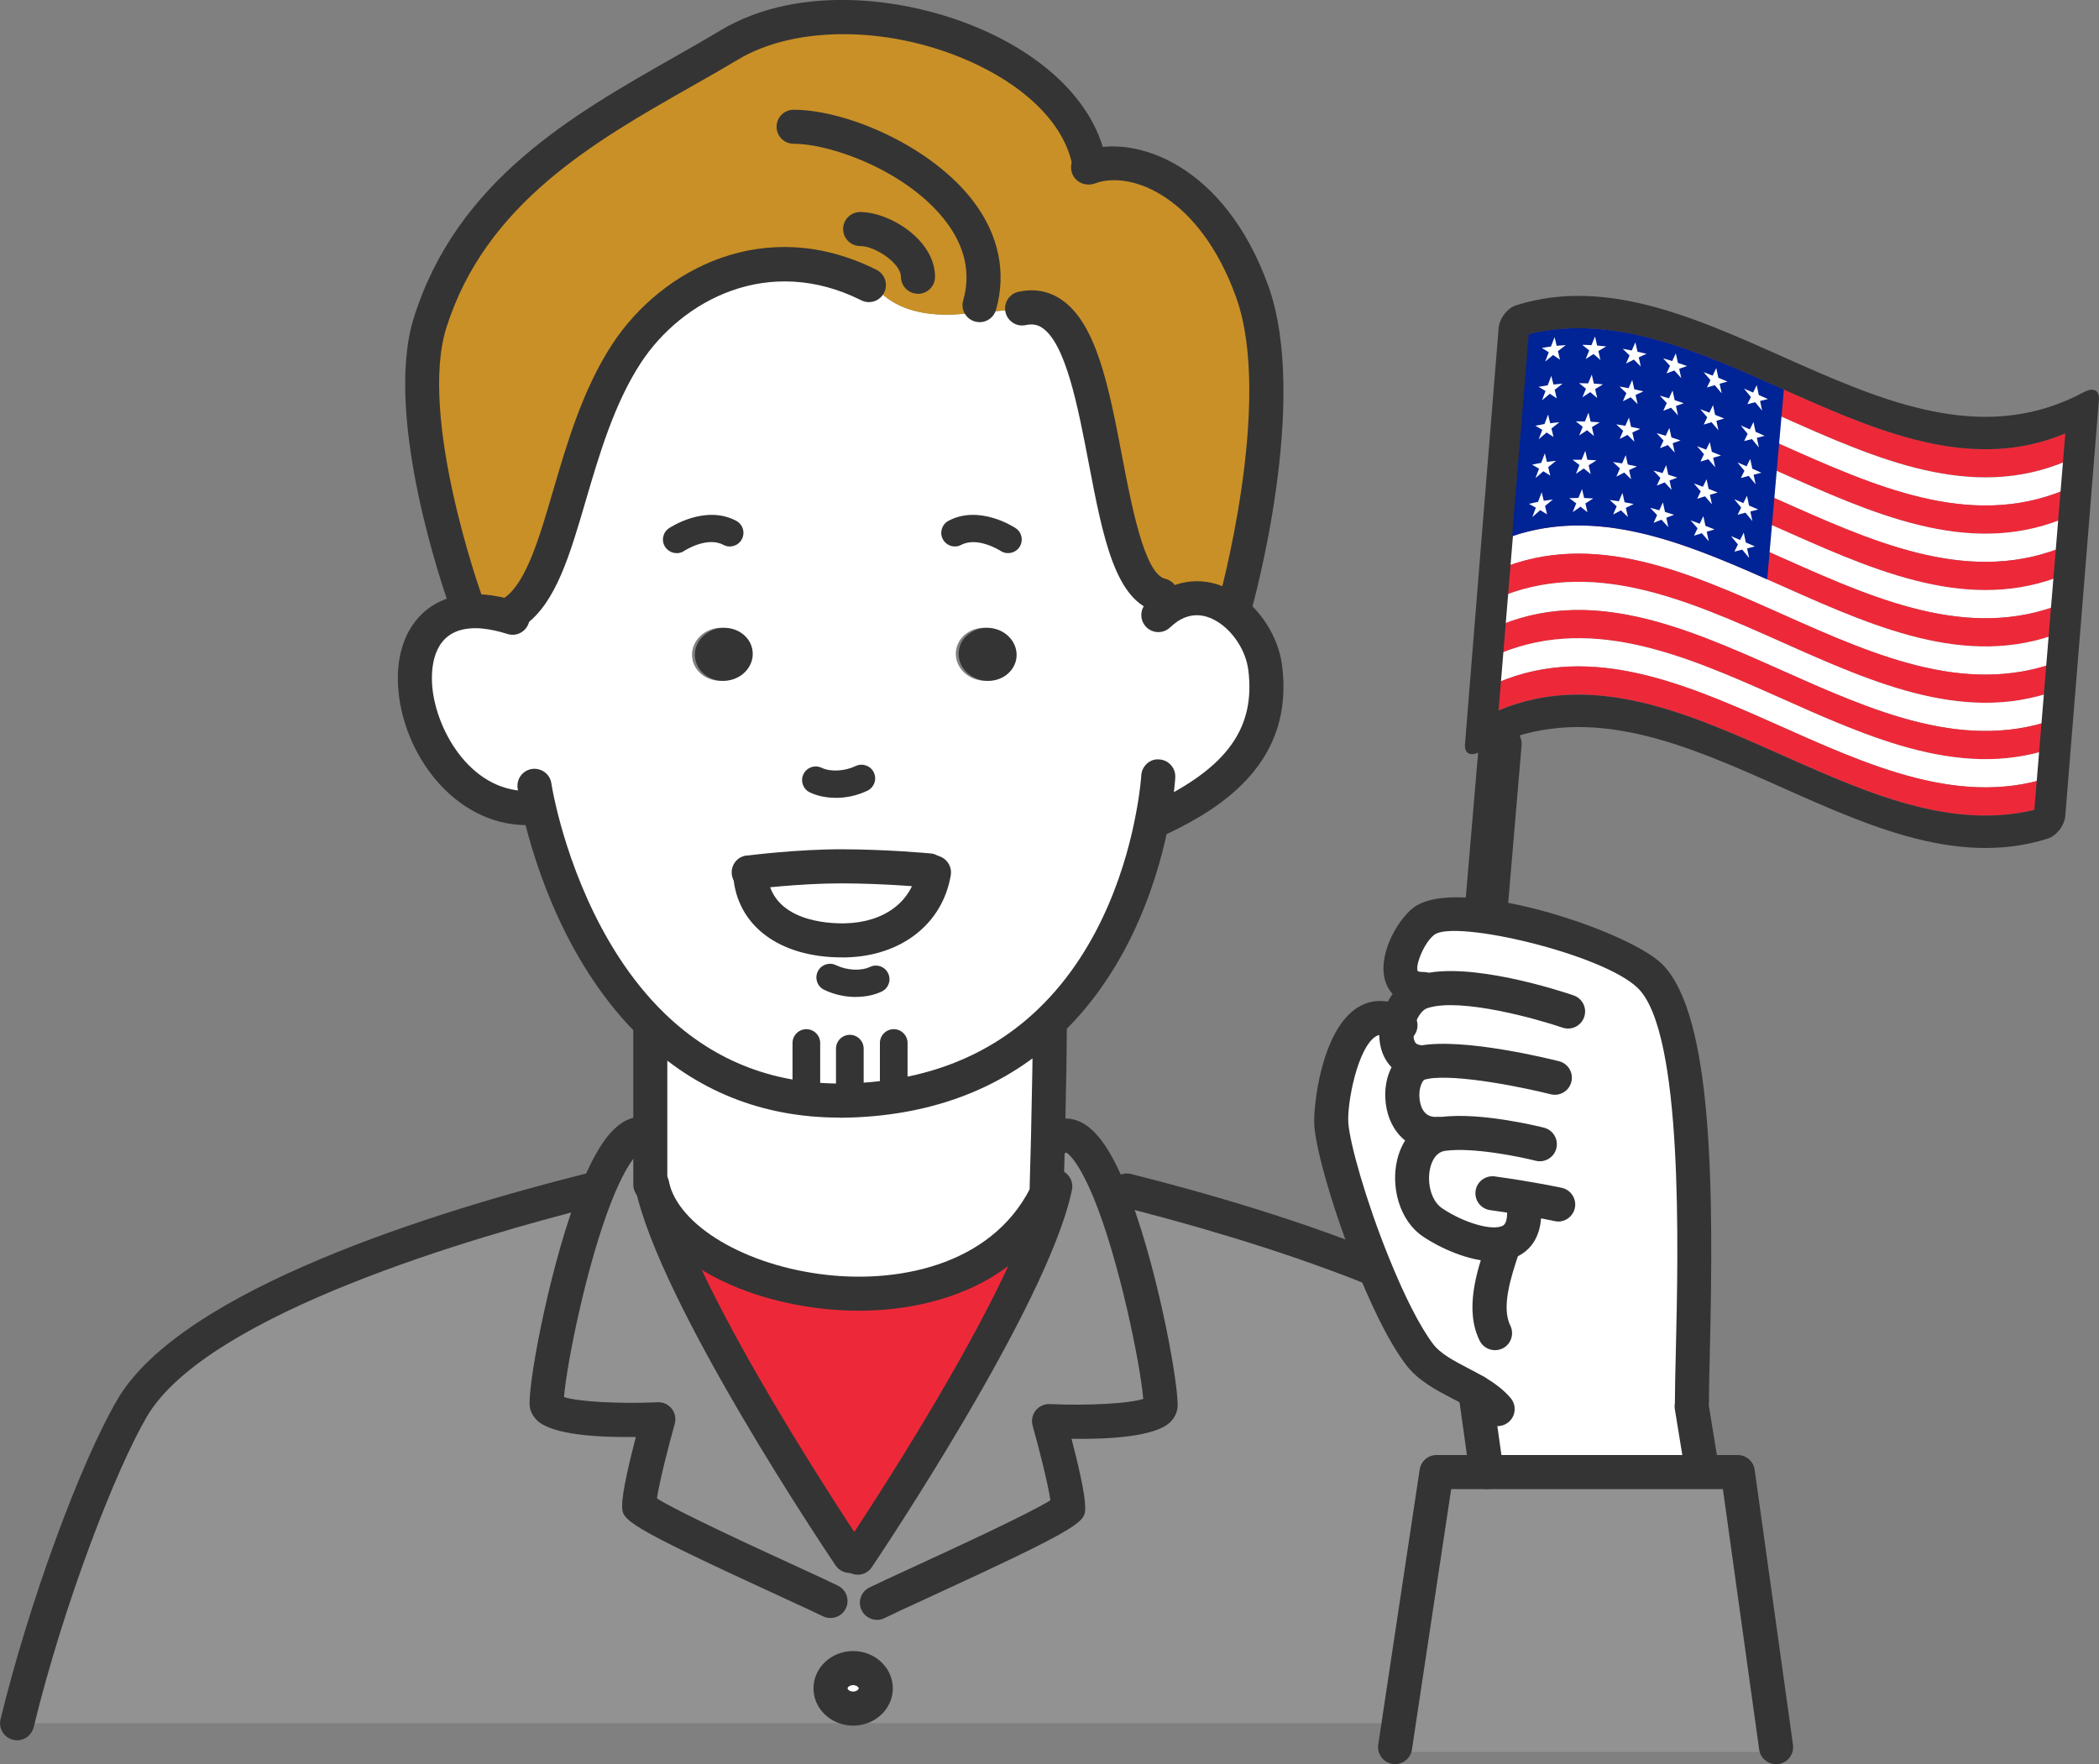 <?xml version="1.0" encoding="UTF-8"?>
<svg id="_レイヤー_2" data-name="レイヤー 2" xmlns="http://www.w3.org/2000/svg" xmlns:xlink="http://www.w3.org/1999/xlink" viewBox="0 0 297.4 249.95">
  <rect x="0" y="0" width="297.4" height="249.95" fill="#808080" stroke="none"/>
  <defs>
    <style>
      .cls-1 {
        fill: none;
      }

      .cls-1, .cls-2, .cls-3, .cls-4, .cls-5, .cls-6, .cls-7 {
        stroke-width: 0px;
      }

      .cls-8 {
        clip-path: url(#clippath-1);
      }

      .cls-2 {
        fill: #343434;
      }

      .cls-3 {
        fill: #c99027;
      }

      .cls-4 {
        fill: #929292;
      }

      .cls-5 {
        fill: #fff;
      }

      .cls-6 {
        fill: #ed2939;
      }

      .cls-7 {
        fill: #002395;
      }
    </style>
    <clipPath id="clippath-1">
      <path class="cls-1" d="m218.58,48.04c10.99-1.88,21.98,2.84,32.98,7.73-.72,8.18-1.44,16.36-2.15,24.54-10.99-4.85-21.98-9.09-32.98-6.32.72-8.68,1.44-17.33,2.15-25.95Z"/>
    </clipPath>
  </defs>
  <g id="_デザイン2" data-name="デザイン2">
    <g>
      <g>
        <path class="cls-6" d="m295.24,64.14c-26.83,14.35-53.65-20.82-80.48-12.31.11-1.37.23-2.73.34-4.1,26.82-8.15,53.65,27,80.48,12.23-.11,1.39-.23,2.79-.34,4.18Z"/>
        <path class="cls-5" d="m294.91,68.32c-26.83,13.94-53.65-21.25-80.48-12.37.11-1.37.22-2.74.34-4.1,26.83-8.51,53.65,26.66,80.48,12.31-.11,1.39-.23,2.78-.34,4.17Z"/>
        <path class="cls-6" d="m294.57,72.48c-26.82,13.53-53.65-21.68-80.47-12.43.11-1.37.22-2.74.34-4.11,26.83-8.88,53.65,26.31,80.48,12.37-.11,1.39-.23,2.78-.34,4.17Z"/>
        <path class="cls-5" d="m294.23,76.64c-26.82,13.12-53.65-22.11-80.48-12.48.11-1.37.23-2.74.34-4.11,26.82-9.25,53.65,25.96,80.47,12.43-.11,1.39-.22,2.77-.34,4.16Z"/>
        <path class="cls-6" d="m293.89,80.8c-26.83,12.72-53.65-22.52-80.48-12.52.11-1.37.22-2.75.34-4.12,26.82-9.63,53.65,25.6,80.48,12.48-.11,1.39-.22,2.77-.34,4.16Z"/>
        <path class="cls-5" d="m293.56,84.95c-26.82,12.32-53.65-22.94-80.48-12.55.11-1.37.22-2.75.34-4.12,26.82-10,53.65,25.24,80.48,12.52-.11,1.38-.23,2.77-.34,4.15Z"/>
        <path class="cls-6" d="m293.22,89.1c-26.83,11.92-53.65-23.34-80.48-12.57.11-1.38.22-2.75.34-4.13,26.83-10.39,53.65,24.87,80.48,12.55-.11,1.38-.22,2.76-.34,4.15Z"/>
        <path class="cls-5" d="m292.88,93.24c-26.83,11.53-53.65-23.74-80.48-12.58.11-1.38.22-2.76.34-4.13,26.82-10.77,53.65,24.49,80.48,12.57-.11,1.38-.22,2.76-.34,4.14Z"/>
        <path class="cls-6" d="m292.54,97.37c-26.82,11.14-53.65-24.13-80.48-12.58.11-1.38.22-2.76.34-4.14,26.83-11.16,53.65,24.11,80.48,12.58-.11,1.38-.23,2.76-.34,4.14Z"/>
        <path class="cls-5" d="m292.21,101.5c-26.82,10.75-53.65-24.51-80.47-12.57.11-1.38.22-2.76.34-4.14,26.83-11.55,53.65,23.72,80.48,12.58-.11,1.38-.22,2.76-.34,4.13Z"/>
        <path class="cls-6" d="m291.87,105.63c-26.83,10.37-53.65-24.89-80.48-12.55.11-1.38.22-2.77.34-4.15,26.82-11.94,53.65,23.32,80.47,12.57-.11,1.38-.22,2.75-.34,4.13Z"/>
        <path class="cls-5" d="m291.53,109.75c-26.82,9.98-53.65-25.26-80.48-12.52.11-1.38.22-2.77.34-4.15,26.83-12.34,53.65,22.91,80.48,12.55-.11,1.37-.22,2.75-.34,4.12Z"/>
        <path class="cls-6" d="m291.19,113.87c-26.82,9.61-53.65-25.62-80.48-12.48.11-1.39.23-2.77.34-4.16,26.82-12.74,53.65,22.5,80.48,12.52-.11,1.37-.22,2.75-.34,4.12Z"/>
        <path class="cls-2" d="m290.33,118.75c-.06.03-.13.05-.19.07-26.83,8.45-53.65-26.72-80.48-12.29-1.26.68-2.2.27-2.09-1.07,1.59-19.84,3.18-39.5,4.77-59,.05-.63.34-1.34.81-1.95.46-.61,1.06-1.07,1.67-1.26,26.82-8.45,53.65,26.72,80.48,12.29.6-.32,1.16-.41,1.56-.22.39.19.58.65.53,1.29-1.59,19.84-3.18,39.5-4.77,59-.05.63-.34,1.34-.8,1.95-.42.54-.94.97-1.48,1.19Zm-78-18.09c25.3-10.6,50.61,20.18,75.91,14.09,1.46-17.65,2.92-35.43,4.39-53.34-25.3,10.6-50.61-20.18-75.91-14.09-1.46,17.65-2.92,35.43-4.39,53.34Z"/>
        <path class="cls-7" d="m250.39,82.09c-12.05-5.34-24.09-10.2-36.14-6.12.79-9.58,1.57-19.13,2.36-28.64,12.05-2.95,24.09,2.49,36.14,7.86-.79,8.97-1.57,17.93-2.36,26.9Z"/>
        <g class="cls-8">
          <g>
            <g>
              <path class="cls-5" d="m220.27,47.8c.1.4.2.8.29,1.2.43-.04.86-.08,1.29-.1-.37.28-.74.56-1.11.85.1.4.2.81.29,1.21-.33-.23-.65-.45-.98-.66-.37.3-.74.6-1.11.92.17-.44.34-.88.5-1.31-.33-.21-.65-.41-.98-.61.43-.08.86-.14,1.29-.2.17-.43.34-.87.5-1.3Z"/>
              <path class="cls-5" d="m226,47.7c.1.42.2.84.29,1.26.43.03.86.07,1.29.12-.37.21-.74.43-1.11.66.1.42.2.84.29,1.26-.33-.28-.65-.56-.98-.84-.37.23-.74.47-1.11.71.17-.41.34-.81.5-1.22-.33-.27-.65-.53-.98-.79.43,0,.86.02,1.29.05.17-.4.34-.8.5-1.2Z"/>
              <path class="cls-5" d="m231.72,48.53c.1.43.2.87.29,1.3.43.1.86.2,1.29.3-.37.16-.74.33-1.11.5.1.43.2.87.29,1.3-.33-.33-.65-.66-.98-.98-.37.18-.74.36-1.11.55.17-.38.34-.76.5-1.14-.33-.32-.65-.63-.98-.94.43.07.86.16,1.29.24.17-.38.34-.75.5-1.13Z"/>
              <path class="cls-5" d="m237.45,50.09c.1.44.2.89.29,1.33.43.14.86.29,1.29.44-.37.13-.74.25-1.11.39.1.44.2.89.29,1.33-.33-.36-.65-.73-.98-1.09-.37.14-.74.28-1.11.42.17-.36.34-.72.5-1.08-.33-.36-.65-.71-.98-1.06.43.13.86.26,1.29.39.17-.36.34-.72.5-1.07Z"/>
              <path class="cls-5" d="m243.18,52.18c.1.45.2.9.29,1.35.43.17.86.35,1.29.53-.37.1-.74.21-1.11.31.1.45.2.9.29,1.36-.33-.39-.65-.77-.98-1.16-.37.11-.74.22-1.11.33.17-.35.34-.69.5-1.04-.33-.38-.65-.76-.98-1.14.43.16.86.33,1.29.5.17-.35.34-.69.5-1.04Z"/>
              <path class="cls-5" d="m248.91,54.6c.1.46.2.91.29,1.37.43.19.86.38,1.29.57-.37.09-.74.18-1.11.27.1.46.2.91.29,1.37-.33-.4-.65-.8-.98-1.19-.37.09-.74.19-1.11.28.17-.34.34-.68.5-1.02-.33-.4-.65-.79-.98-1.19.43.18.86.37,1.29.56.17-.34.34-.68.5-1.02Z"/>
            </g>
            <g>
              <path class="cls-5" d="m219.81,53.28c.1.4.2.8.29,1.2.43-.05.86-.09,1.29-.12-.37.28-.74.57-1.11.87.1.4.2.8.29,1.21-.33-.22-.65-.44-.98-.65-.37.3-.74.62-1.11.93.17-.44.34-.88.5-1.32-.33-.2-.65-.4-.98-.59.43-.08.86-.15,1.29-.22.17-.44.34-.87.5-1.3Z"/>
              <path class="cls-5" d="m225.54,53.1c.1.42.2.84.29,1.25.43.03.86.06,1.29.11-.37.22-.74.44-1.11.67.1.42.2.84.29,1.26-.33-.28-.65-.56-.98-.83-.37.24-.74.48-1.11.73.17-.41.34-.82.5-1.22-.33-.27-.65-.53-.98-.78.43,0,.86.01,1.29.03.17-.41.34-.81.5-1.21Z"/>
              <path class="cls-5" d="m231.27,53.86c.1.43.2.86.29,1.3.43.09.86.19,1.29.29-.37.17-.74.34-1.11.51.1.43.2.87.29,1.3-.33-.33-.65-.65-.98-.97-.37.18-.74.37-1.11.56.17-.38.34-.76.5-1.15-.33-.32-.65-.63-.98-.93.43.07.86.15,1.29.23.17-.38.34-.76.5-1.14Z"/>
              <path class="cls-5" d="m236.99,55.37c.1.44.2.89.29,1.33.43.14.86.28,1.29.43-.37.13-.74.26-1.11.39.1.44.2.89.29,1.33-.33-.36-.65-.72-.98-1.08-.37.14-.74.28-1.11.43.17-.36.34-.72.5-1.09-.33-.35-.65-.7-.98-1.05.43.12.86.25,1.29.38.17-.36.34-.72.5-1.08Z"/>
              <path class="cls-5" d="m242.72,57.43c.1.45.2.9.29,1.35.43.17.86.35,1.29.52-.37.1-.74.21-1.11.32.1.45.2.9.29,1.35-.33-.39-.65-.77-.98-1.15-.37.11-.74.22-1.11.34.17-.35.34-.7.5-1.04-.33-.38-.65-.76-.98-1.14.43.16.86.33,1.29.49.17-.35.34-.69.5-1.04Z"/>
              <path class="cls-5" d="m248.45,59.82c.1.45.2.91.29,1.36.43.19.86.38,1.29.57-.37.09-.74.18-1.11.28.1.46.2.91.29,1.37-.33-.4-.65-.8-.98-1.19-.37.09-.74.19-1.11.28.17-.34.34-.68.5-1.02-.33-.4-.65-.79-.98-1.19.43.18.86.37,1.29.56.17-.34.34-.68.5-1.02Z"/>
            </g>
            <g>
              <path class="cls-5" d="m219.35,58.77c.1.4.2.8.29,1.2.43-.06.86-.1,1.29-.14-.37.29-.74.58-1.11.88.1.4.2.8.29,1.2-.33-.22-.65-.43-.98-.63-.37.31-.74.63-1.11.95.17-.44.34-.89.5-1.33-.33-.2-.65-.39-.98-.58.43-.09.86-.17,1.29-.24.17-.44.34-.88.5-1.31Z"/>
              <path class="cls-5" d="m225.08,58.5c.1.42.2.83.29,1.25.43.02.86.05,1.29.09-.37.22-.74.45-1.11.68.1.42.2.84.29,1.25-.33-.28-.65-.55-.98-.81-.37.24-.74.49-1.11.74.17-.41.34-.82.5-1.23-.33-.26-.65-.52-.98-.77.43,0,.86,0,1.29.01.17-.41.34-.81.5-1.22Z"/>
              <path class="cls-5" d="m230.81,59.19c.1.43.2.86.29,1.29.43.09.86.18,1.29.28-.37.17-.74.34-1.11.52.1.43.2.86.29,1.3-.33-.32-.65-.64-.98-.96-.37.18-.74.37-1.11.57.17-.38.34-.77.5-1.15-.33-.31-.65-.62-.98-.92.43.06.86.14,1.29.21.17-.38.34-.76.5-1.14Z"/>
              <path class="cls-5" d="m236.53,60.65c.1.44.2.88.29,1.33.43.14.86.28,1.29.42-.37.13-.74.26-1.11.4.1.44.2.89.29,1.33-.33-.36-.65-.72-.98-1.07-.37.14-.74.29-1.11.44.17-.36.34-.73.5-1.09-.33-.35-.65-.7-.98-1.04.43.12.86.24,1.29.37.17-.36.34-.72.5-1.08Z"/>
              <path class="cls-5" d="m242.26,62.67c.1.45.2.9.29,1.35.43.17.86.34,1.29.52-.37.1-.74.21-1.11.32.1.45.2.9.29,1.35-.33-.38-.65-.77-.98-1.15-.37.11-.74.23-1.11.34.17-.35.34-.7.5-1.05-.33-.38-.65-.76-.98-1.13.43.16.86.32,1.29.49.17-.35.34-.69.5-1.04Z"/>
              <path class="cls-5" d="m247.99,65.05c.1.45.2.91.29,1.36.43.19.86.38,1.29.57-.37.09-.74.18-1.11.28.1.45.2.91.29,1.36-.33-.4-.65-.8-.98-1.19-.37.09-.74.19-1.11.29.17-.34.34-.68.5-1.02-.33-.4-.65-.79-.98-1.18.43.18.86.37,1.29.55.17-.34.34-.68.5-1.02Z"/>
            </g>
            <g>
              <path class="cls-5" d="m218.89,64.26c.1.4.2.79.29,1.19.43-.06.86-.12,1.29-.16-.37.29-.74.59-1.11.9.1.4.2.8.29,1.2-.33-.21-.65-.42-.98-.62-.37.32-.74.64-1.11.97.17-.45.34-.89.5-1.34-.33-.19-.65-.38-.98-.56.43-.1.86-.18,1.29-.26.17-.44.34-.88.5-1.32Z"/>
              <path class="cls-5" d="m224.62,63.9c.1.42.2.83.29,1.25.43.02.86.04,1.29.07-.37.23-.74.46-1.11.7.1.42.2.83.29,1.25-.33-.27-.65-.54-.98-.8-.37.25-.74.5-1.11.76.17-.41.34-.83.5-1.24-.33-.26-.65-.51-.98-.75.43-.01.86-.01,1.29,0,.17-.41.34-.82.5-1.23Z"/>
              <path class="cls-5" d="m230.35,64.53c.1.43.2.86.29,1.29.43.08.86.17,1.29.26-.37.17-.74.35-1.11.53.1.43.2.86.29,1.29-.33-.32-.65-.64-.98-.95-.37.19-.74.38-1.11.58.17-.39.34-.77.5-1.16-.33-.31-.65-.61-.98-.91.43.06.86.13,1.29.2.17-.38.34-.77.5-1.15Z"/>
              <path class="cls-5" d="m236.08,65.93c.1.44.2.88.29,1.33.43.13.86.27,1.29.41-.37.13-.74.27-1.11.41.1.44.2.89.29,1.33-.33-.36-.65-.71-.98-1.06-.37.14-.74.29-1.11.45.17-.37.34-.73.5-1.09-.33-.35-.65-.69-.98-1.04.43.12.86.24,1.29.36.17-.36.34-.73.5-1.09Z"/>
              <path class="cls-5" d="m241.8,67.92c.1.45.2.9.29,1.35.43.17.86.34,1.29.51-.37.11-.74.21-1.11.33.1.45.2.9.29,1.35-.33-.38-.65-.76-.98-1.14-.37.11-.74.23-1.11.35.17-.35.34-.7.5-1.05-.33-.38-.65-.75-.98-1.13.43.16.86.32,1.29.48.17-.35.34-.7.5-1.04Z"/>
              <path class="cls-5" d="m247.53,70.27c.1.45.2.91.29,1.36.43.19.86.38,1.29.56-.37.09-.74.18-1.11.28.1.45.2.91.29,1.36-.33-.4-.65-.79-.98-1.19-.37.09-.74.19-1.11.29.17-.34.34-.68.5-1.02-.33-.39-.65-.79-.98-1.18.43.18.86.36,1.29.55.17-.34.34-.68.5-1.02Z"/>
            </g>
            <g>
              <path class="cls-5" d="m218.44,69.76c.1.39.2.79.29,1.19.43-.07.86-.13,1.29-.18-.37.3-.74.6-1.11.92.1.4.2.79.29,1.19-.33-.21-.65-.41-.98-.6-.37.32-.74.65-1.11.99.17-.45.34-.9.5-1.34-.33-.19-.65-.37-.98-.54.43-.1.86-.2,1.29-.28.17-.44.34-.89.5-1.33Z"/>
              <path class="cls-5" d="m224.16,69.32c.1.41.2.83.29,1.24.43.01.86.03,1.29.06-.37.23-.74.47-1.11.71.1.41.2.83.29,1.25-.33-.27-.65-.53-.98-.79-.37.25-.74.51-1.11.77.17-.42.34-.83.5-1.24-.33-.25-.65-.5-.98-.74.43-.02.86-.03,1.29-.03.17-.41.34-.82.5-1.23Z"/>
              <path class="cls-5" d="m229.89,69.87c.1.43.2.86.29,1.29.43.08.86.16,1.29.25-.37.18-.74.36-1.11.55.1.43.2.86.29,1.29-.33-.32-.65-.63-.98-.94-.37.19-.74.39-1.11.59.17-.39.34-.78.5-1.16-.33-.3-.65-.6-.98-.9.43.05.86.12,1.29.18.17-.39.34-.77.5-1.15Z"/>
              <path class="cls-5" d="m235.62,71.22c.1.44.2.88.29,1.32.43.13.86.26,1.29.4-.37.14-.74.28-1.11.42.1.44.2.88.29,1.33-.33-.35-.65-.71-.98-1.06-.37.15-.74.3-1.11.45.17-.37.34-.73.5-1.1-.33-.35-.65-.69-.98-1.03.43.11.86.23,1.29.35.17-.36.34-.73.5-1.09Z"/>
              <path class="cls-5" d="m241.35,73.16c.1.45.2.9.29,1.35.43.16.86.33,1.29.5-.37.11-.74.22-1.11.33.1.45.2.9.29,1.35-.33-.38-.65-.76-.98-1.14-.37.12-.74.23-1.11.35.17-.35.34-.7.5-1.05-.33-.38-.65-.75-.98-1.12.43.15.86.31,1.29.47.17-.35.34-.7.5-1.05Z"/>
              <path class="cls-5" d="m247.07,75.5c.1.45.2.91.29,1.36.43.19.86.37,1.29.56-.37.09-.74.19-1.11.28.1.45.2.91.29,1.36-.33-.4-.65-.79-.98-1.19-.37.1-.74.19-1.11.29.17-.34.34-.68.5-1.02-.33-.39-.65-.79-.98-1.18.43.18.86.36,1.29.55.17-.34.34-.68.5-1.02Z"/>
            </g>
          </g>
        </g>
      </g>
      <rect class="cls-2" x="206.55" y="102.2" width="6.05" height="76.64" rx="3.03" ry="3.03" transform="translate(12.67 -17.27) rotate(4.86)"/>
      <g>
        <g>
          <g>
            <path class="cls-4" d="m221.54,194.4s-25.48-18.08-45.31-20.47c-6.75-2.11-12.98-3.79-17.7-4.98l-1.39-.29c-2.2-5.29-4.68-8.75-7.15-7.52l-1.51-.04c-.1,4.04-.19,7.07-.19,7.07l.35.17.77.17c-3.44,15.46-25.66,48.84-27.76,51.97l-1.26-.04s-24.73-36.61-28.01-52.63h-.25v-6.95h-.21c-2.57-1.29-5.16,2.53-7.44,8.21l-1.12-.41c-17.45,4.39-55.6,15.49-64.62,30.78-4.87,8.29-12.21,27.78-16.32,44.71h237.74s-6.2-33.47-18.61-49.76Zm-100.66,47.67c-1.78,0-3.21-1.28-3.21-2.86s1.43-2.88,3.21-2.88,3.21,1.29,3.21,2.88-1.45,2.86-3.21,2.86Z"/>
            <path class="cls-5" d="m107.08,123.59l.04.33c.46,6.24,6.07,9.47,13.5,9.31,6.61-.15,11.55-3.88,12.52-9.62l-.7-.29s-5.91-.56-12.23-.58c-5.66-.02-11.92.7-13.14.85Zm-37.75-36.94l4.46-.06c7.09-5.16,7.44-23.76,15.82-36.55,6.72-10.22,20.21-16.73,34.31-9.66,0,0,2.65,4.91,12.19,4.12l9.52-.79c13.45-2.9,9.87,38.31,19.71,40.65l.93,1.7c2.84-1.89,5.83-1.56,8.33-.02,2.86,1.78,5.02,5.14,5.47,8.52,1.41,10.84-5.51,16.9-14.72,21.31l-1.18-.21c-1.33,7.23-4.98,19.9-14.61,29.1-6.41,6.14-15.47,10.74-28.26,11.17-12.33.41-21.37-4.19-27.96-10.57-10.22-9.87-14.55-24.01-16.07-30.51l-1.78-.35c-15.51,0-22.16-26.54-8.44-27.84.71-.08,1.47-.08,2.28,0Zm74.28,6.43c.19-2.07-1.49-3.9-3.75-4.12-2.26-.19-4.23,1.29-4.42,3.36s1.49,3.9,3.75,4.12c2.26.21,4.23-1.29,4.42-3.36Zm-41.11,3.36c2.26-.21,3.94-2.05,3.75-4.12s-2.18-3.55-4.44-3.36c-2.26.21-3.92,2.05-3.75,4.12.19,2.07,2.18,3.57,4.44,3.36Z"/>
            <path class="cls-3" d="m155.24,23.67c6.3-2.2,17.39,2.09,22.99,17.62,5.68,15.76-2.47,44.67-2.47,44.67l-1.16.08c-2.49-1.55-5.49-1.87-8.33.02l-.93-1.7c-9.83-2.34-6.26-43.55-19.71-40.65l-9.52.79c-9.54.79-12.19-4.12-12.19-4.12-14.1-7.07-27.59-.56-34.31,9.66-8.38,12.79-8.73,31.39-15.82,36.55l-4.46.06c-.81-.08-1.56-.08-2.28,0l-.33-1.7s-9.22-25.64-4.97-39.2c6.78-21.56,27.41-30.39,42.37-39.35,16.73-10.05,48.61.25,51.12,17.27Z"/>
            <path class="cls-5" d="m92.14,160.88c0,3.46,0,6.22,0,6.95h.25c3.28,16.02,45.5,24.57,56.26.52l-.35-.17s.1-3.03.19-7.07c.12-5.08.25-11.71.25-15.76-6.59,6.38-15.63,10.97-27.96,10.57-12.79-.43-21.85-5.02-28.26-11.17l-.39.43c0,3.81,0,10.53,0,15.71Z"/>
            <path class="cls-2" d="m102.22,88.97c-2.26.21-3.94,2.05-3.75,4.12.19,2.07,2.16,3.57,4.42,3.36,2.26-.21,3.94-2.05,3.75-4.12-.19-2.07-2.16-3.55-4.42-3.36Z"/>
            <path class="cls-6" d="m92.39,167.83c3.28,16.02,28.01,52.63,28.01,52.63l1.26.04c2.11-3.13,24.32-36.51,27.76-51.97l-.77-.17c-10.76,24.05-52.97,15.49-56.26-.52Z"/>
            <path class="cls-5" d="m107.59,123.32l-.7.29c.97,5.74,5.91,9.47,12.52,9.62,7.44.15,13.04-3.07,13.5-9.31l.04-.33c-1.22-.15-7.48-.87-13.14-.85-6.32.02-12.23.58-12.23.58Z"/>
            <path class="cls-5" d="m120.88,236.34c-1.78,0-3.21,1.29-3.21,2.88,0,1.58,1.43,2.86,3.21,2.86,1.76,0,3.21-1.28,3.21-2.86s-1.45-2.88-3.21-2.88Z"/>
            <path class="cls-2" d="m135.84,92.33c-.19,2.07,1.49,3.9,3.75,4.12s4.25-1.29,4.44-3.36c.17-2.07-1.49-3.9-3.75-4.12-2.26-.19-4.25,1.29-4.44,3.36Z"/>
          </g>
          <g>
            <path class="cls-2" d="m115.26,239.22c0-2.92,2.52-5.29,5.62-5.29s5.62,2.37,5.62,5.29-2.52,5.28-5.62,5.28-5.62-2.37-5.62-5.28Zm4.83,0c0,.18.32.45.79.45s.79-.29.79-.45-.31-.46-.79-.46-.79.28-.79.46Z"/>
            <path class="cls-2" d="m119.3,135.65c-8.87,0-14.89-4.49-15.41-11.55-.1-1.33.9-2.49,2.23-2.59,1.31-.13,2.49.9,2.59,2.23.5,6.77,8.57,7.15,11.05,7.08,5.51-.13,9.42-3.04,10.19-7.61.22-1.32,1.46-2.19,2.78-1.98,1.32.22,2.2,1.47,1.98,2.78-1.16,6.88-6.99,11.45-14.84,11.64-.19,0-.37,0-.55,0Z"/>
            <path class="cls-2" d="m106.08,126.03h-.03c-1.32-.04-2.4-1.13-2.38-2.45.02-1.32,1.06-2.38,2.38-2.38-.02,0,6.95-.89,13.36-.87,6.35.02,12.2.57,12.45.59,1.33.12,2.3,1.3,2.18,2.63-.13,1.33-1.3,2.32-2.63,2.18-.06,0-5.88-.55-12.01-.57h-.22c-6,0-12.54.82-12.61.83-.25.03-.42.04-.49.04Z"/>
            <path class="cls-2" d="m118.97,158.35c-10.94,0-20.39-3.79-28.13-11.27-10.46-10.11-14.98-24.19-16.75-31.69-.54-2.25-.74-3.64-.75-3.7-.19-1.32.72-2.55,2.04-2.74,1.32-.18,2.55.72,2.74,2.04,0,.01.19,1.26.67,3.29,1.32,5.63,5.47,19.73,15.4,29.33,7.13,6.9,15.92,10.22,26.2,9.89,10.8-.36,19.78-3.89,26.67-10.5,9.27-8.86,12.69-21.22,13.9-27.79.62-3.22.74-5.31.74-5.33.07-1.33,1.24-2.41,2.54-2.28,1.33.07,2.35,1.21,2.28,2.54,0,.1-.13,2.41-.81,5.97-1.32,7.14-5.06,20.59-15.31,30.39-7.78,7.45-17.82,11.44-29.85,11.84-.53.02-1.06.03-1.59.03Z"/>
            <path class="cls-2" d="m174.94,88.37c-.22,0-.44-.03-.66-.09-1.28-.36-2.03-1.7-1.67-2.98.08-.28,7.87-28.35,2.53-43.19-5.11-14.17-14.73-17.97-19.92-16.16-.07.02-.13.04-.2.06-1.22.43-2.61-.17-3.09-1.38-.48-1.23.06-2.6,1.29-3.1.17-.07.35-.13.52-.18,7.09-2.39,19.75,1.94,25.95,19.12,5.88,16.3-2.08,44.93-2.42,46.14-.3,1.06-1.27,1.76-2.32,1.76Zm-20.05-62.33s0,0,0,0c0,0,0,0,0,0Zm.02,0s-.01,0-.02,0c0,0,.01,0,.02,0Z"/>
            <path class="cls-2" d="m92.14,170.35c1.33,0,2.41-.98,2.41-2.32v-22.86c0-1.33-1.08-2.41-2.41-2.41s-2.41,1.08-2.41,2.41v22.66c0,1.33,1.08,2.51,2.41,2.51Z"/>
            <path class="cls-2" d="m121.65,185.71c11.33,0,23.77-4.24,29.2-16.37.54-1.22,0-2.65-1.22-3.19-1.21-.54-2.65,0-3.19,1.22-5.18,11.58-18.5,14.46-29.24,13.27-11.5-1.26-21.15-6.97-22.45-13.29-.27-1.31-1.55-2.15-2.85-1.88-1.31.27-2.15,1.55-1.88,2.85,1.75,8.55,12.71,15.6,26.65,17.12,1.62.18,3.29.27,4.98.27Z"/>
            <path class="cls-2" d="m2.42,246.58c1.09,0,2.08-.74,2.35-1.85,4.28-17.61,11.67-36.58,16.06-44.05,8.63-14.61,47.02-25.61,63.13-29.66,1.29-.32,2.08-1.64,1.75-2.93-.33-1.29-1.64-2.09-2.93-1.75-20.74,5.21-56.9,16.29-66.11,31.89-5.32,9.06-12.61,28.98-16.59,45.36-.32,1.29.48,2.6,1.78,2.92.19.05.38.07.57.07Z"/>
            <path class="cls-2" d="m74.67,116.91c-10.38,0-17.83-10.3-18.28-19.93-.34-7.15,3.44-12.15,9.61-12.73.85-.09,1.76-.09,2.74,0,1.49.14,3.05.47,4.62.97,1.27.41,1.97,1.77,1.56,3.04-.41,1.27-1.77,1.98-3.04,1.56-1.25-.4-2.46-.66-3.6-.77-.65-.06-1.24-.06-1.79,0-4.89.46-5.4,5.02-5.28,7.7.3,6.26,5.26,15.32,13.46,15.32,1.33,0,2.41,1.08,2.41,2.41s-1.08,2.41-2.41,2.41Z"/>
            <path class="cls-2" d="m164.53,118.28c-.9,0-1.77-.51-2.18-1.37-.57-1.2-.07-2.65,1.14-3.22,10.44-4.99,14.43-10.62,13.37-18.82-.35-2.65-2.1-5.38-4.35-6.78-1.98-1.22-3.9-1.23-5.71-.02-.36.25-.69.52-1.01.82-.96.92-2.49.89-3.41-.08-.92-.96-.89-2.49.08-3.41.49-.47,1.02-.9,1.62-1.32,3.42-2.28,7.41-2.3,10.98-.09,3.47,2.16,6.05,6.18,6.59,10.26,1.77,13.6-8.33,20.1-16.07,23.8-.34.16-.69.24-1.04.24Z"/>
            <path class="cls-2" d="m118.41,113.04c-1.3,0-2.57-.25-3.65-.76-.97-.45-1.38-1.61-.93-2.57.45-.97,1.6-1.38,2.57-.93,1.28.61,3.27.5,4.83-.24.96-.46,2.12-.06,2.58.91.46.96.05,2.12-.91,2.58-1.41.68-2.98,1.02-4.5,1.02Z"/>
            <path class="cls-2" d="m121.27,141.25c1.3,0,2.57-.25,3.65-.76.97-.45,1.38-1.61.92-2.57-.45-.97-1.61-1.38-2.57-.92-1.28.6-3.27.5-4.83-.25-.96-.47-2.12-.06-2.58.91s-.05,2.12.91,2.58c1.41.68,2.98,1.02,4.5,1.02Z"/>
            <path class="cls-2" d="m148.3,170.6c1.3,0,2.37-1.03,2.41-2.34,0,0,.1-3.04.19-7.09.17-7.41.25-12.59.25-15.82,0-1.33-1.08-2.41-2.41-2.41s-2.41,1.08-2.41,2.41c0,3.2-.08,8.34-.25,15.71-.1,4.02-.19,7.04-.19,7.05-.04,1.33,1,2.45,2.34,2.49.03,0,.05,0,.08,0Z"/>
            <path class="cls-2" d="m142.83,78.37c-.37,0-.74-.1-1.07-.32-.04-.03-3.26-2.07-5.56-.85-.95.5-2.11.14-2.61-.8-.5-.94-.14-2.11.8-2.61,4.39-2.33,9.31.91,9.52,1.05.89.59,1.12,1.79.53,2.68-.37.55-.98.85-1.61.85Z"/>
            <path class="cls-2" d="m95.87,78.37c-.62,0-1.23-.3-1.61-.85-.6-.89-.36-2.09.53-2.68.21-.14,5.12-3.38,9.52-1.05.94.5,1.3,1.67.8,2.61-.5.94-1.67,1.31-2.61.8-2.33-1.24-5.52.82-5.55.85-.33.22-.7.33-1.07.33Z"/>
            <path class="cls-2" d="m120.4,222.87c.47,0,.94-.13,1.35-.41,1.1-.75,1.4-2.25.65-3.35-.24-.36-24.5-36.4-27.65-51.76-.27-1.31-1.55-2.15-2.85-1.88-1.31.27-2.15,1.55-1.88,2.85,3.34,16.3,27.36,51.98,28.38,53.49.47.69,1.23,1.06,2,1.06Z"/>
            <path class="cls-2" d="m121.52,223.12c.73,0,1.44-.33,1.92-.95,0,0,.1-.13.27-.4.95-1.41,24.45-36.45,28.07-52.72.03-.09.09-.36.13-.6.19-1.32-.72-2.55-2.04-2.74-1.31-.19-2.54.72-2.74,2.03-.01.05-.06.21-.07.26-3.42,15.39-26.43,49.69-27.41,51.15l1.87,1.55-1.98-1.39c-.75,1.08-.51,2.55.55,3.33.43.32.93.47,1.43.47Z"/>
            <path class="cls-2" d="m72.97,89.01c-.75,0-1.48-.35-1.95-.99-.78-1.08-.55-2.59.53-3.37,3.04-2.21,4.87-8.47,6.81-15.1,1.98-6.76,4.22-14.43,8.42-20.83,6.97-10.6,21.65-18.4,37.41-10.49,1.19.6,1.67,2.05,1.08,3.24-.6,1.19-2.05,1.68-3.24,1.08-13.13-6.58-25.38-.04-31.21,8.83-3.8,5.8-5.93,13.1-7.82,19.53-2.27,7.76-4.23,14.46-8.6,17.64-.43.31-.93.46-1.42.46Z"/>
            <path class="cls-2" d="m164.53,86.77c-.18,0-.37-.02-.56-.07-5.95-1.41-7.69-10.54-9.72-21.12-1.52-7.93-3.24-16.92-6.61-19.15-.68-.45-1.4-.56-2.31-.37-1.29.29-2.59-.55-2.87-1.85-.28-1.3.55-2.59,1.85-2.87,2.2-.48,4.21-.12,6,1.06,5.06,3.35,6.82,12.54,8.68,22.27,1.34,7.02,3.18,16.63,6.09,17.33,1.3.31,2.1,1.61,1.79,2.91-.26,1.11-1.25,1.86-2.35,1.86Z"/>
            <path class="cls-2" d="m130.06,41.62c-1.33,0-2.41-1.08-2.41-2.41,0-1.88-3.63-4.35-5.78-4.35-1.33,0-2.41-1.08-2.41-2.41s1.08-2.41,2.41-2.41c4.17,0,10.61,3.94,10.61,9.18,0,1.33-1.08,2.41-2.41,2.41Z"/>
            <path class="cls-2" d="m138.79,45.64c-.22,0-.44-.03-.66-.09-1.28-.36-2.03-1.7-1.66-2.98,1.09-3.83.28-7.57-2.4-11.12-5.39-7.13-16.21-11.08-21.63-11.08-1.33,0-2.41-1.08-2.41-2.41s1.08-2.41,2.41-2.41c7.57,0,19.61,5.22,25.49,13,3.59,4.75,4.69,10.06,3.19,15.35-.3,1.06-1.27,1.75-2.32,1.75Z"/>
            <path class="cls-2" d="m65.9,87.37c-.99,0-1.92-.61-2.27-1.6-.39-1.08-9.44-26.56-5-40.74,6.11-19.44,22.47-28.73,36.9-36.93,2.25-1.28,4.45-2.53,6.53-3.78,11.38-6.83,27.42-4.72,38.27.41,9.39,4.44,15.4,11.21,16.48,18.58.02.12.03.23.03.35,0,1.33-1.08,2.42-2.41,2.42-1.25,0-2.28-.95-2.4-2.16-.89-5.71-5.89-11.11-13.76-14.83-11.45-5.42-25.32-5.68-33.72-.64-2.12,1.27-4.34,2.54-6.63,3.83-13.66,7.76-29.13,16.55-34.68,34.17-3.96,12.62,4.84,37.41,4.93,37.66.45,1.25-.2,2.64-1.46,3.09-.27.1-.55.14-.82.14Z"/>
            <path class="cls-2" d="m117.67,229.25c.89,0,1.74-.49,2.16-1.33.6-1.19.11-2.64-1.08-3.24-1-.5-3.23-1.53-6.02-2.81-5.55-2.55-16.59-7.63-19.65-9.56.35-2.36,1.6-7.29,2.52-10.57.21-.75.05-1.55-.43-2.15-.48-.61-1.22-.96-2-.91-5.54.25-11.29-.09-13.26-.73.38-4.66,3.2-18.88,6.82-27.96,2.6-6.47,4.21-6.94,4.22-6.95,1.19.6,2.58.12,3.18-1.07.6-1.19.06-2.64-1.13-3.24-1.21-.61-2.51-.68-3.78-.2-2.5.94-4.72,4.01-6.98,9.67-4.09,10.26-7.21,26.44-7.21,30.63,0,.91.38,1.77,1.08,2.43,2.14,2.05,8.71,2.42,13.98,2.34-.84,3.21-1.94,7.78-1.94,9.7,0,2.09,0,2.59,22.56,12.96,2.72,1.25,4.91,2.26,5.88,2.74.35.17.72.25,1.08.25Z"/>
            <path class="cls-2" d="m124.25,229.52c.36,0,.73-.08,1.08-.26.98-.49,3.22-1.52,6-2.8,22.43-10.32,22.43-10.81,22.43-12.9,0-1.92-1.1-6.49-1.94-9.7,5.25.08,11.82-.29,13.96-2.34.69-.66,1.08-1.53,1.08-2.43,0-3.97-3.16-20.92-7.49-31.35-2.17-5.21-4.3-8.06-6.7-8.95-1.26-.47-2.56-.4-3.76.2-1.19.6-1.68,2.05-1.08,3.24.6,1.19,2.05,1.67,3.24,1.08h0s1.47.62,3.83,6.28c3.69,8.91,6.69,23.82,7.08,28.62-1.97.64-7.7.98-13.24.73-.78-.03-1.52.31-2,.91-.48.61-.64,1.41-.43,2.15.92,3.28,2.17,8.21,2.52,10.57-3.05,1.92-14.01,6.96-19.52,9.5-2.85,1.31-5.15,2.37-6.15,2.87-1.19.6-1.67,2.05-1.07,3.24.42.84,1.28,1.33,2.16,1.33Z"/>
            <path class="cls-2" d="m240.62,246.58c-1.09,0-2.08-.74-2.35-1.85-4.28-17.61-11.67-36.58-16.06-44.05-8.63-14.61-47.02-25.61-63.13-29.66-1.29-.32-2.08-1.64-1.75-2.93.33-1.29,1.64-2.09,2.93-1.75,20.74,5.21,56.9,16.29,66.11,31.89,5.32,9.06,12.61,28.98,16.59,45.36.32,1.29-.48,2.6-1.78,2.92-.19.05-.38.07-.57.07Z"/>
          </g>
        </g>
        <g>
          <path class="cls-5" d="m198.47,145.39c-7.15-4.31-9.66,10.53-9.39,14.28.25,3.42,2.7,11.86,5.85,19.65,2.07,5.16,4.42,10.03,6.63,12.94,1.82,2.41,5.12,3.67,7.9,5.27l1.6,11.42h30.51s0-.43,0-.43l-1.45-8.89.04-.54c0-11.75,2.49-51.99-5.91-60.39-4.35-4.35-27.3-11.63-32.13-7.77-2.61,2.09-5.82,9.56,0,9.56l.1.33c-.17.04-.35.12-.52.17-1.58.62-2.78,2.47-3.23,4.39Z"/>
          <polygon class="cls-4" points="198.11 247.92 198.11 248.21 252.09 248.21 252.09 247.92 246.66 208.95 241.58 208.95 211.07 208.95 203.98 208.95 198.11 247.92"/>
          <path class="cls-2" d="m197.67,249.95c1.17,0,2.2-.86,2.38-2.05l5.56-36.91h38.5s5.14,36.89,5.14,36.89c.18,1.32,1.4,2.23,2.73,2.06,1.32-.18,2.24-1.4,2.06-2.73l-5.43-38.97c-.17-1.19-1.19-2.08-2.39-2.08h-42.68c-1.2,0-2.21.87-2.39,2.05l-5.87,38.97c-.2,1.32.71,2.55,2.03,2.75.12.02.24.03.36.03Z"/>
          <path class="cls-2" d="m239.72,201.13c1.33,0,2.41-1.08,2.41-2.41,0-1.77.06-4.2.13-7.07.54-22.82.5-47.78-6.74-55.03-4.81-4.81-29.19-12.87-35.34-7.95-2.4,1.92-5.09,6.97-3.85,10.51.35,1.01,1.58,3.36,5.36,3.36,1.33,0,2.41-1.08,2.41-2.41s-1.08-2.41-2.41-2.41c-.62,0-.82-.13-.82-.13-.37-.69.79-3.9,2.33-5.13,2.8-2.25,24.04,2.71,28.91,7.59,6.39,6.39,5.68,36.86,5.33,51.5-.07,2.92-.13,5.38-.13,7.18,0,1.33,1.08,2.41,2.41,2.41Z"/>
          <path class="cls-2" d="m201.68,152.93c1.33,0,2.41-1.08,2.41-2.41,0-1.33-1.08-2.41-2.41-2.41-.55,0-.92-.12-1.11-.35-.27-.33-.43-1.15-.19-2.22.33-1.41,1.15-2.43,1.75-2.66l.23-.08c4.68-1.44,15.32,1.54,19.03,2.8,1.27.43,2.63-.24,3.07-1.51.43-1.26-.24-2.63-1.51-3.06-1.51-.52-14.93-4.97-21.82-2.9-.19.05-.37.11-.56.18-.01,0-.19.07-.21.08-2.66,1.04-4.17,3.83-4.7,6.09-.55,2.45-.13,4.74,1.13,6.31.79.98,2.28,2.16,4.88,2.16Z"/>
          <path class="cls-2" d="m203.47,163.08c.17,0,.33,0,.5-.02,1.33-.08,2.34-1.23,2.26-2.56-.08-1.33-1.19-2.3-2.56-2.26-1.83.16-2.38-1.29-2.53-2.48-.2-1.54.4-2.76.79-2.84.08,0,.19-.03.32-.06,4.24-.76,14.05,1.32,17.46,2.18,1.29.33,2.61-.46,2.93-1.75.33-1.29-.46-2.61-1.75-2.93-1.36-.34-13.44-3.33-19.64-2.22-.13.02-.24.04-.36.07-3.07.61-5.06,4.13-4.54,8.18.53,4.06,3.36,6.7,7.11,6.7Z"/>
          <path class="cls-2" d="m220.77,173.08c1.11,0,2.11-.77,2.36-1.9.29-1.3-.54-2.59-1.84-2.88-.15-.03-3.75-.82-9.5-1.62-1.33-.17-2.54.74-2.72,2.06-.18,1.32.74,2.54,2.06,2.72,5.54.77,9.09,1.54,9.12,1.55.18.04.35.06.52.06Z"/>
          <path class="cls-2" d="m211.7,178.71c1.37,0,2.68-.28,3.8-.96,1.55-.95,3.29-2.99,2.78-7.35-.16-1.32-1.35-2.28-2.68-2.12-1.33.15-2.27,1.35-2.12,2.68.08.66.18,2.24-.5,2.67-1.38.84-5.48-.31-8.62-2.41-1.67-1.11-2.19-3.79-1.72-5.74.2-.83.74-2.25,2.16-2.43,3.96-.52,10.56.85,12.77,1.41,1.29.33,2.61-.45,2.94-1.74.33-1.29-.45-2.61-1.74-2.94-.36-.09-8.89-2.25-14.56-1.52-3.1.38-5.44,2.66-6.26,6.11-.85,3.6.16,8.49,3.74,10.88,2.16,1.45,6.32,3.47,10.02,3.47Z"/>
          <path class="cls-2" d="m211.83,191.3c.36,0,.73-.08,1.07-.25,1.19-.59,1.68-2.04,1.09-3.24-1.31-2.64.13-6.97,1.18-10.14l.2-.61c.42-1.27-.27-2.63-1.54-3.05-1.27-.41-2.63.27-3.05,1.54l-.2.6c-1.32,3.96-3.12,9.39-.93,13.81.42.85,1.28,1.34,2.16,1.34Z"/>
          <path class="cls-2" d="m212.19,202.06c.55,0,1.1-.19,1.56-.57,1.02-.86,1.15-2.38.29-3.4-.9-1.07-2.11-2.03-3.79-3.02-.72-.42-1.46-.8-2.2-1.19-2.03-1.06-3.95-2.06-5-3.45-1.86-2.46-4.1-6.86-6.32-12.39-3.24-8.02-5.48-16.07-5.69-18.93-.2-2.74,1.3-10.67,3.9-12.27.25-.15.71-.44,1.83.24.1.06.2.11.31.16,1.09.77,2.56.5,3.33-.59.77-1.09.48-2.61-.61-3.38-.19-.13-.4-.27-.66-.4-2.31-1.34-4.69-1.4-6.73-.15-5.24,3.21-6.37,14.22-6.19,16.74.28,3.82,2.87,12.58,6.02,20.38,1.68,4.18,4.24,9.92,6.94,13.49,1.7,2.26,4.2,3.57,6.62,4.83.68.35,1.36.71,2,1.08,1.18.69,1.99,1.32,2.53,1.96.48.57,1.16.86,1.85.86Z"/>
          <path class="cls-2" d="m210.62,210.98c.11,0,.22,0,.34-.02,1.32-.19,2.24-1.41,2.06-2.73l-1.6-11.42c-.19-1.32-1.39-2.23-2.73-2.06-1.32.19-2.24,1.41-2.06,2.73l1.6,11.42c.17,1.21,1.2,2.08,2.39,2.08Z"/>
          <path class="cls-2" d="m241.13,210.56c.13,0,.26,0,.39-.03,1.32-.21,2.21-1.45,2-2.77l-1.45-8.89c-.22-1.32-1.45-2.22-2.77-1.99-1.32.21-2.21,1.45-2,2.77l1.45,8.89c.19,1.18,1.22,2.03,2.38,2.03Z"/>
        </g>
        <path class="cls-2" d="m120.41,157.9c-1.08,0-1.96-.88-1.96-1.96v-7.36c0-1.08.88-1.96,1.96-1.96s1.96.88,1.96,1.96v7.36c0,1.08-.88,1.96-1.96,1.96Z"/>
        <path class="cls-2" d="m114.25,157.1c-1.08,0-1.96-.88-1.96-1.96v-7.36c0-1.08.88-1.96,1.96-1.96s1.96.88,1.96,1.96v7.36c0,1.08-.88,1.96-1.96,1.96Z"/>
        <path class="cls-2" d="m126.63,157.1c-1.08,0-1.96-.88-1.96-1.96v-7.36c0-1.08.88-1.96,1.96-1.96s1.96.88,1.96,1.96v7.36c0,1.08-.88,1.96-1.96,1.96Z"/>
      </g>
    </g>
  </g>
</svg>